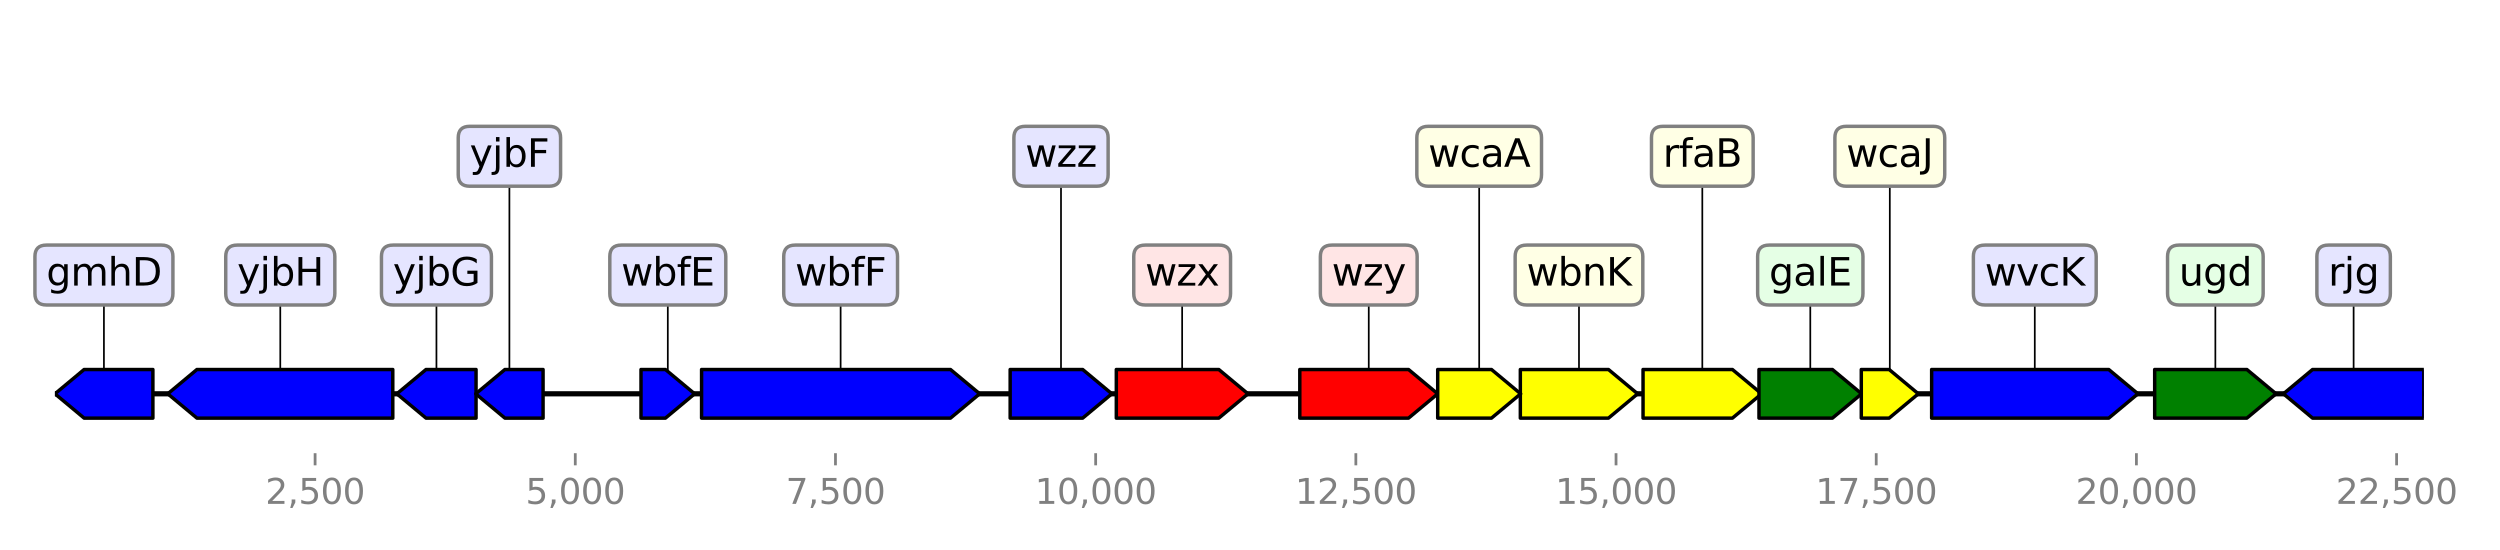 <?xml version="1.0" encoding="utf-8" standalone="no"?>
<!DOCTYPE svg PUBLIC "-//W3C//DTD SVG 1.1//EN"
  "http://www.w3.org/Graphics/SVG/1.1/DTD/svg11.dtd">
<svg height="158.4pt" version="1.1" viewBox="0 0 720 158.4" width="720pt" xmlns="http://www.w3.org/2000/svg" xmlns:xlink="http://www.w3.org/1999/xlink">
 <defs>
  <style type="text/css">*{stroke-linecap:butt;stroke-linejoin:round;}</style>
 </defs>
 <g id="figure_1">
  <g id="patch_1">
   <path d="M 0 158.4 
L 720 158.4 
L 720 0 
L 0 0 
z
" style="fill:#ffffff;"/>
  </g>
  <g id="axes_1">
   <g id="line2d_1">
    <path clip-path="url(#p5051504a61)" d="M 15.818 113.417 
L 698.068 113.417 
" style="fill:none;stroke:#000000;stroke-linecap:square;stroke-width:1.5;"/>
   </g>
   <g id="line2d_2">
    <path clip-path="url(#p5051504a61)" d="M 242.099 79.211 
L 242.099 113.417 
" style="fill:none;stroke:#000000;stroke-linecap:square;stroke-width:0.5;"/>
   </g>
   <g id="line2d_3">
    <path clip-path="url(#p5051504a61)" d="M 80.72 79.211 
L 80.72 113.417 
" style="fill:none;stroke:#000000;stroke-linecap:square;stroke-width:0.5;"/>
   </g>
   <g id="line2d_4">
    <path clip-path="url(#p5051504a61)" d="M 586.017 79.211 
L 586.017 113.417 
" style="fill:none;stroke:#000000;stroke-linecap:square;stroke-width:0.5;"/>
   </g>
   <g id="line2d_5">
    <path clip-path="url(#p5051504a61)" d="M 677.842 79.211 
L 677.842 113.417 
" style="fill:none;stroke:#000000;stroke-linecap:square;stroke-width:0.5;"/>
   </g>
   <g id="line2d_6">
    <path clip-path="url(#p5051504a61)" d="M 394.201 79.211 
L 394.201 113.417 
" style="fill:none;stroke:#000000;stroke-linecap:square;stroke-width:0.5;"/>
   </g>
   <g id="line2d_7">
    <path clip-path="url(#p5051504a61)" d="M 340.458 79.211 
L 340.458 113.417 
" style="fill:none;stroke:#000000;stroke-linecap:square;stroke-width:0.5;"/>
   </g>
   <g id="line2d_8">
    <path clip-path="url(#p5051504a61)" d="M 638.022 79.211 
L 638.022 113.417 
" style="fill:none;stroke:#000000;stroke-linecap:square;stroke-width:0.5;"/>
   </g>
   <g id="line2d_9">
    <path clip-path="url(#p5051504a61)" d="M 490.266 45.006 
L 490.266 113.417 
" style="fill:none;stroke:#000000;stroke-linecap:square;stroke-width:0.5;"/>
   </g>
   <g id="line2d_10">
    <path clip-path="url(#p5051504a61)" d="M 454.747 79.211 
L 454.747 113.417 
" style="fill:none;stroke:#000000;stroke-linecap:square;stroke-width:0.5;"/>
   </g>
   <g id="line2d_11">
    <path clip-path="url(#p5051504a61)" d="M 521.364 79.211 
L 521.364 113.417 
" style="fill:none;stroke:#000000;stroke-linecap:square;stroke-width:0.5;"/>
   </g>
   <g id="line2d_12">
    <path clip-path="url(#p5051504a61)" d="M 305.568 45.006 
L 305.568 113.417 
" style="fill:none;stroke:#000000;stroke-linecap:square;stroke-width:0.5;"/>
   </g>
   <g id="line2d_13">
    <path clip-path="url(#p5051504a61)" d="M 29.93 79.211 
L 29.93 113.417 
" style="fill:none;stroke:#000000;stroke-linecap:square;stroke-width:0.5;"/>
   </g>
   <g id="line2d_14">
    <path clip-path="url(#p5051504a61)" d="M 426.003 45.006 
L 426.003 113.417 
" style="fill:none;stroke:#000000;stroke-linecap:square;stroke-width:0.5;"/>
   </g>
   <g id="line2d_15">
    <path clip-path="url(#p5051504a61)" d="M 125.696 79.211 
L 125.696 113.417 
" style="fill:none;stroke:#000000;stroke-linecap:square;stroke-width:0.5;"/>
   </g>
   <g id="line2d_16">
    <path clip-path="url(#p5051504a61)" d="M 146.708 45.006 
L 146.708 113.417 
" style="fill:none;stroke:#000000;stroke-linecap:square;stroke-width:0.5;"/>
   </g>
   <g id="line2d_17">
    <path clip-path="url(#p5051504a61)" d="M 544.264 45.006 
L 544.264 113.417 
" style="fill:none;stroke:#000000;stroke-linecap:square;stroke-width:0.5;"/>
   </g>
   <g id="line2d_18">
    <path clip-path="url(#p5051504a61)" d="M 192.328 79.211 
L 192.328 113.417 
" style="fill:none;stroke:#000000;stroke-linecap:square;stroke-width:0.5;"/>
   </g>
   <g id="patch_2">
    <path clip-path="url(#p5051504a61)" d="M 202.054 106.417 
Q 237.897 106.417 273.741 106.417 
L 273.741 106.417 
Q 277.942 109.917 282.144 113.417 
Q 277.942 116.917 273.741 120.417 
L 273.741 120.417 
Q 237.897 120.417 202.054 120.417 
L 202.054 106.417 
z
" style="fill:#0000ff;stroke:#000000;stroke-linecap:round;"/>
   </g>
   <g id="patch_3">
    <path clip-path="url(#p5051504a61)" d="M 113.122 120.417 
Q 84.919 120.417 56.716 120.417 
L 56.716 120.417 
Q 52.517 116.917 48.319 113.417 
Q 52.517 109.917 56.716 106.417 
L 56.716 106.417 
Q 84.919 106.417 113.122 106.417 
L 113.122 120.417 
z
" style="fill:#0000ff;stroke:#000000;stroke-linecap:round;"/>
   </g>
   <g id="patch_4">
    <path clip-path="url(#p5051504a61)" d="M 556.313 106.417 
Q 581.817 106.417 607.32 106.417 
L 607.32 106.417 
Q 611.521 109.917 615.721 113.417 
Q 611.521 116.917 607.32 120.417 
L 607.32 120.417 
Q 581.817 120.417 556.313 120.417 
L 556.313 106.417 
z
" style="fill:#0000ff;stroke:#000000;stroke-linecap:round;"/>
   </g>
   <g id="patch_5">
    <path clip-path="url(#p5051504a61)" d="M 698.059 120.417 
Q 682.04 120.417 666.02 120.417 
L 666.02 120.417 
Q 661.822 116.917 657.624 113.417 
Q 661.822 109.917 666.02 106.417 
L 666.02 106.417 
Q 682.04 106.417 698.059 106.417 
L 698.059 120.417 
z
" style="fill:#0000ff;stroke:#000000;stroke-linecap:round;"/>
   </g>
   <g id="patch_6">
    <path clip-path="url(#p5051504a61)" d="M 374.343 106.417 
Q 390 106.417 405.656 106.417 
L 405.656 106.417 
Q 409.857 109.917 414.058 113.417 
Q 409.857 116.917 405.656 120.417 
L 405.656 120.417 
Q 390 120.417 374.343 120.417 
L 374.343 106.417 
z
" style="fill:#ff0000;stroke:#000000;stroke-linecap:round;"/>
   </g>
   <g id="patch_7">
    <path clip-path="url(#p5051504a61)" d="M 321.499 106.417 
Q 336.257 106.417 351.015 106.417 
L 351.015 106.417 
Q 355.216 109.917 359.416 113.417 
Q 355.216 116.917 351.015 120.417 
L 351.015 120.417 
Q 336.257 120.417 321.499 120.417 
L 321.499 106.417 
z
" style="fill:#ff0000;stroke:#000000;stroke-linecap:round;"/>
   </g>
   <g id="patch_8">
    <path clip-path="url(#p5051504a61)" d="M 620.547 106.417 
Q 633.822 106.417 647.096 106.417 
L 647.096 106.417 
Q 651.296 109.917 655.496 113.417 
Q 651.296 116.917 647.096 120.417 
L 647.096 120.417 
Q 633.822 120.417 620.547 120.417 
L 620.547 106.417 
z
" style="fill:#008000;stroke:#000000;stroke-linecap:round;"/>
   </g>
   <g id="patch_9">
    <path clip-path="url(#p5051504a61)" d="M 473.196 106.417 
Q 486.068 106.417 498.939 106.417 
L 498.939 106.417 
Q 503.138 109.917 507.336 113.417 
Q 503.138 116.917 498.939 120.417 
L 498.939 120.417 
Q 486.068 120.417 473.196 120.417 
L 473.196 106.417 
z
" style="fill:#ffff00;stroke:#000000;stroke-linecap:round;"/>
   </g>
   <g id="patch_10">
    <path clip-path="url(#p5051504a61)" d="M 437.857 106.417 
Q 450.548 106.417 463.238 106.417 
L 463.238 106.417 
Q 467.438 109.917 471.638 113.417 
Q 467.438 116.917 463.238 120.417 
L 463.238 120.417 
Q 450.548 120.417 437.857 120.417 
L 437.857 106.417 
z
" style="fill:#ffff00;stroke:#000000;stroke-linecap:round;"/>
   </g>
   <g id="patch_11">
    <path clip-path="url(#p5051504a61)" d="M 506.587 106.417 
Q 517.163 106.417 527.739 106.417 
L 527.739 106.417 
Q 531.94 109.917 536.141 113.417 
Q 531.94 116.917 527.739 120.417 
L 527.739 120.417 
Q 517.163 120.417 506.587 120.417 
L 506.587 106.417 
z
" style="fill:#008000;stroke:#000000;stroke-linecap:round;"/>
   </g>
   <g id="patch_12">
    <path clip-path="url(#p5051504a61)" d="M 290.926 106.417 
Q 301.37 106.417 311.813 106.417 
L 311.813 106.417 
Q 316.012 109.917 320.21 113.417 
Q 316.012 116.917 311.813 120.417 
L 311.813 120.417 
Q 301.37 120.417 290.926 120.417 
L 290.926 106.417 
z
" style="fill:#0000ff;stroke:#000000;stroke-linecap:round;"/>
   </g>
   <g id="patch_13">
    <path clip-path="url(#p5051504a61)" d="M 44.033 120.417 
Q 34.129 120.417 24.225 120.417 
L 24.225 120.417 
Q 20.026 116.917 15.827 113.417 
Q 20.026 109.917 24.225 106.417 
L 24.225 106.417 
Q 34.129 106.417 44.033 106.417 
L 44.033 120.417 
z
" style="fill:#0000ff;stroke:#000000;stroke-linecap:round;"/>
   </g>
   <g id="patch_14">
    <path clip-path="url(#p5051504a61)" d="M 414.058 106.417 
Q 421.802 106.417 429.546 106.417 
L 429.546 106.417 
Q 433.746 109.917 437.947 113.417 
Q 433.746 116.917 429.546 120.417 
L 429.546 120.417 
Q 421.802 120.417 414.058 120.417 
L 414.058 106.417 
z
" style="fill:#ffff00;stroke:#000000;stroke-linecap:round;"/>
   </g>
   <g id="patch_15">
    <path clip-path="url(#p5051504a61)" d="M 137.101 120.417 
Q 129.896 120.417 122.692 120.417 
L 122.692 120.417 
Q 118.491 116.917 114.291 113.417 
Q 118.491 109.917 122.692 106.417 
L 122.692 106.417 
Q 129.896 106.417 137.101 106.417 
L 137.101 120.417 
z
" style="fill:#0000ff;stroke:#000000;stroke-linecap:round;"/>
   </g>
   <g id="patch_16">
    <path clip-path="url(#p5051504a61)" d="M 156.404 120.417 
Q 150.91 120.417 145.415 120.417 
L 145.415 120.417 
Q 141.213 116.917 137.011 113.417 
Q 141.213 109.917 145.415 106.417 
L 145.415 106.417 
Q 150.91 106.417 156.404 106.417 
L 156.404 120.417 
z
" style="fill:#0000ff;stroke:#000000;stroke-linecap:round;"/>
   </g>
   <g id="patch_17">
    <path clip-path="url(#p5051504a61)" d="M 536.051 106.417 
Q 540.063 106.417 544.075 106.417 
L 544.075 106.417 
Q 548.276 109.917 552.477 113.417 
Q 548.276 116.917 544.075 120.417 
L 544.075 120.417 
Q 540.063 120.417 536.051 120.417 
L 536.051 106.417 
z
" style="fill:#ffff00;stroke:#000000;stroke-linecap:round;"/>
   </g>
   <g id="patch_18">
    <path clip-path="url(#p5051504a61)" d="M 184.609 106.417 
Q 188.127 106.417 191.645 106.417 
L 191.645 106.417 
Q 195.846 109.917 200.046 113.417 
Q 195.846 116.917 191.645 120.417 
L 191.645 120.417 
Q 188.127 120.417 184.609 120.417 
L 184.609 106.417 
z
" style="fill:#0000ff;stroke:#000000;stroke-linecap:round;"/>
   </g>
   <g id="matplotlib.axis_1">
    <g id="xtick_1">
     <g id="line2d_19">
      <defs>
       <path d="M 0 0 
L 0 3.5 
" id="mc397f20295" style="stroke:#808080;stroke-width:0.8;"/>
      </defs>
      <g>
       <use style="fill:#808080;stroke:#808080;stroke-width:0.8;" x="90.747" xlink:href="#mc397f20295" y="130.52"/>
      </g>
     </g>
     <g id="text_1">
      <!-- 2,500 -->
      <g style="fill:#808080;" transform="translate(76.433 145.118)scale(0.1 -0.1)">
       <defs>
        <path d="M 1228 531 
L 3431 531 
L 3431 0 
L 469 0 
L 469 531 
Q 828 903 1448 1529 
Q 2069 2156 2228 2338 
Q 2531 2678 2651 2914 
Q 2772 3150 2772 3378 
Q 2772 3750 2511 3984 
Q 2250 4219 1831 4219 
Q 1534 4219 1204 4116 
Q 875 4013 500 3803 
L 500 4441 
Q 881 4594 1212 4672 
Q 1544 4750 1819 4750 
Q 2544 4750 2975 4387 
Q 3406 4025 3406 3419 
Q 3406 3131 3298 2873 
Q 3191 2616 2906 2266 
Q 2828 2175 2409 1742 
Q 1991 1309 1228 531 
z
" id="DejaVuSans-32" transform="scale(0.016)"/>
        <path d="M 750 794 
L 1409 794 
L 1409 256 
L 897 -744 
L 494 -744 
L 750 256 
L 750 794 
z
" id="DejaVuSans-2c" transform="scale(0.016)"/>
        <path d="M 691 4666 
L 3169 4666 
L 3169 4134 
L 1269 4134 
L 1269 2991 
Q 1406 3038 1543 3061 
Q 1681 3084 1819 3084 
Q 2600 3084 3056 2656 
Q 3513 2228 3513 1497 
Q 3513 744 3044 326 
Q 2575 -91 1722 -91 
Q 1428 -91 1123 -41 
Q 819 9 494 109 
L 494 744 
Q 775 591 1075 516 
Q 1375 441 1709 441 
Q 2250 441 2565 725 
Q 2881 1009 2881 1497 
Q 2881 1984 2565 2268 
Q 2250 2553 1709 2553 
Q 1456 2553 1204 2497 
Q 953 2441 691 2322 
L 691 4666 
z
" id="DejaVuSans-35" transform="scale(0.016)"/>
        <path d="M 2034 4250 
Q 1547 4250 1301 3770 
Q 1056 3291 1056 2328 
Q 1056 1369 1301 889 
Q 1547 409 2034 409 
Q 2525 409 2770 889 
Q 3016 1369 3016 2328 
Q 3016 3291 2770 3770 
Q 2525 4250 2034 4250 
z
M 2034 4750 
Q 2819 4750 3233 4129 
Q 3647 3509 3647 2328 
Q 3647 1150 3233 529 
Q 2819 -91 2034 -91 
Q 1250 -91 836 529 
Q 422 1150 422 2328 
Q 422 3509 836 4129 
Q 1250 4750 2034 4750 
z
" id="DejaVuSans-30" transform="scale(0.016)"/>
       </defs>
       <use xlink:href="#DejaVuSans-32"/>
       <use x="63.623" xlink:href="#DejaVuSans-2c"/>
       <use x="95.41" xlink:href="#DejaVuSans-35"/>
       <use x="159.033" xlink:href="#DejaVuSans-30"/>
       <use x="222.656" xlink:href="#DejaVuSans-30"/>
      </g>
     </g>
    </g>
    <g id="xtick_2">
     <g id="line2d_20">
      <g>
       <use style="fill:#808080;stroke:#808080;stroke-width:0.8;" x="165.681" xlink:href="#mc397f20295" y="130.52"/>
      </g>
     </g>
     <g id="text_2">
      <!-- 5,000 -->
      <g style="fill:#808080;" transform="translate(151.367 145.118)scale(0.1 -0.1)">
       <use xlink:href="#DejaVuSans-35"/>
       <use x="63.623" xlink:href="#DejaVuSans-2c"/>
       <use x="95.41" xlink:href="#DejaVuSans-30"/>
       <use x="159.033" xlink:href="#DejaVuSans-30"/>
       <use x="222.656" xlink:href="#DejaVuSans-30"/>
      </g>
     </g>
    </g>
    <g id="xtick_3">
     <g id="line2d_21">
      <g>
       <use style="fill:#808080;stroke:#808080;stroke-width:0.8;" x="240.615" xlink:href="#mc397f20295" y="130.52"/>
      </g>
     </g>
     <g id="text_3">
      <!-- 7,500 -->
      <g style="fill:#808080;" transform="translate(226.301 145.118)scale(0.1 -0.1)">
       <defs>
        <path d="M 525 4666 
L 3525 4666 
L 3525 4397 
L 1831 0 
L 1172 0 
L 2766 4134 
L 525 4134 
L 525 4666 
z
" id="DejaVuSans-37" transform="scale(0.016)"/>
       </defs>
       <use xlink:href="#DejaVuSans-37"/>
       <use x="63.623" xlink:href="#DejaVuSans-2c"/>
       <use x="95.41" xlink:href="#DejaVuSans-35"/>
       <use x="159.033" xlink:href="#DejaVuSans-30"/>
       <use x="222.656" xlink:href="#DejaVuSans-30"/>
      </g>
     </g>
    </g>
    <g id="xtick_4">
     <g id="line2d_22">
      <g>
       <use style="fill:#808080;stroke:#808080;stroke-width:0.8;" x="315.549" xlink:href="#mc397f20295" y="130.52"/>
      </g>
     </g>
     <g id="text_4">
      <!-- 10,000 -->
      <g style="fill:#808080;" transform="translate(298.054 145.118)scale(0.1 -0.1)">
       <defs>
        <path d="M 794 531 
L 1825 531 
L 1825 4091 
L 703 3866 
L 703 4441 
L 1819 4666 
L 2450 4666 
L 2450 531 
L 3481 531 
L 3481 0 
L 794 0 
L 794 531 
z
" id="DejaVuSans-31" transform="scale(0.016)"/>
       </defs>
       <use xlink:href="#DejaVuSans-31"/>
       <use x="63.623" xlink:href="#DejaVuSans-30"/>
       <use x="127.246" xlink:href="#DejaVuSans-2c"/>
       <use x="159.033" xlink:href="#DejaVuSans-30"/>
       <use x="222.656" xlink:href="#DejaVuSans-30"/>
       <use x="286.279" xlink:href="#DejaVuSans-30"/>
      </g>
     </g>
    </g>
    <g id="xtick_5">
     <g id="line2d_23">
      <g>
       <use style="fill:#808080;stroke:#808080;stroke-width:0.8;" x="390.484" xlink:href="#mc397f20295" y="130.52"/>
      </g>
     </g>
     <g id="text_5">
      <!-- 12,500 -->
      <g style="fill:#808080;" transform="translate(372.988 145.118)scale(0.1 -0.1)">
       <use xlink:href="#DejaVuSans-31"/>
       <use x="63.623" xlink:href="#DejaVuSans-32"/>
       <use x="127.246" xlink:href="#DejaVuSans-2c"/>
       <use x="159.033" xlink:href="#DejaVuSans-35"/>
       <use x="222.656" xlink:href="#DejaVuSans-30"/>
       <use x="286.279" xlink:href="#DejaVuSans-30"/>
      </g>
     </g>
    </g>
    <g id="xtick_6">
     <g id="line2d_24">
      <g>
       <use style="fill:#808080;stroke:#808080;stroke-width:0.8;" x="465.418" xlink:href="#mc397f20295" y="130.52"/>
      </g>
     </g>
     <g id="text_6">
      <!-- 15,000 -->
      <g style="fill:#808080;" transform="translate(447.923 145.118)scale(0.1 -0.1)">
       <use xlink:href="#DejaVuSans-31"/>
       <use x="63.623" xlink:href="#DejaVuSans-35"/>
       <use x="127.246" xlink:href="#DejaVuSans-2c"/>
       <use x="159.033" xlink:href="#DejaVuSans-30"/>
       <use x="222.656" xlink:href="#DejaVuSans-30"/>
       <use x="286.279" xlink:href="#DejaVuSans-30"/>
      </g>
     </g>
    </g>
    <g id="xtick_7">
     <g id="line2d_25">
      <g>
       <use style="fill:#808080;stroke:#808080;stroke-width:0.8;" x="540.352" xlink:href="#mc397f20295" y="130.52"/>
      </g>
     </g>
     <g id="text_7">
      <!-- 17,500 -->
      <g style="fill:#808080;" transform="translate(522.857 145.118)scale(0.1 -0.1)">
       <use xlink:href="#DejaVuSans-31"/>
       <use x="63.623" xlink:href="#DejaVuSans-37"/>
       <use x="127.246" xlink:href="#DejaVuSans-2c"/>
       <use x="159.033" xlink:href="#DejaVuSans-35"/>
       <use x="222.656" xlink:href="#DejaVuSans-30"/>
       <use x="286.279" xlink:href="#DejaVuSans-30"/>
      </g>
     </g>
    </g>
    <g id="xtick_8">
     <g id="line2d_26">
      <g>
       <use style="fill:#808080;stroke:#808080;stroke-width:0.8;" x="615.287" xlink:href="#mc397f20295" y="130.52"/>
      </g>
     </g>
     <g id="text_8">
      <!-- 20,000 -->
      <g style="fill:#808080;" transform="translate(597.791 145.118)scale(0.1 -0.1)">
       <use xlink:href="#DejaVuSans-32"/>
       <use x="63.623" xlink:href="#DejaVuSans-30"/>
       <use x="127.246" xlink:href="#DejaVuSans-2c"/>
       <use x="159.033" xlink:href="#DejaVuSans-30"/>
       <use x="222.656" xlink:href="#DejaVuSans-30"/>
       <use x="286.279" xlink:href="#DejaVuSans-30"/>
      </g>
     </g>
    </g>
    <g id="xtick_9">
     <g id="line2d_27">
      <g>
       <use style="fill:#808080;stroke:#808080;stroke-width:0.8;" x="690.221" xlink:href="#mc397f20295" y="130.52"/>
      </g>
     </g>
     <g id="text_9">
      <!-- 22,500 -->
      <g style="fill:#808080;" transform="translate(672.726 145.118)scale(0.1 -0.1)">
       <use xlink:href="#DejaVuSans-32"/>
       <use x="63.623" xlink:href="#DejaVuSans-32"/>
       <use x="127.246" xlink:href="#DejaVuSans-2c"/>
       <use x="159.033" xlink:href="#DejaVuSans-35"/>
       <use x="222.656" xlink:href="#DejaVuSans-30"/>
       <use x="286.279" xlink:href="#DejaVuSans-30"/>
      </g>
     </g>
    </g>
   </g>
   <g id="linkto_wbfF">
    <g id="patch_19">
     <a xlink:href="wbfF">
      <path d="M 229.01 87.834 
L 255.188 87.834 
Q 258.488 87.834 258.488 84.534 
L 258.488 73.888 
Q 258.488 70.588 255.188 70.588 
L 229.01 70.588 
Q 225.71 70.588 225.71 73.888 
L 225.71 84.534 
Q 225.71 87.834 229.01 87.834 
z
" style="fill:#e5e5ff;stroke:#808080;stroke-linejoin:miter;"/>
     </a>
    </g>
    <!-- wbfF -->
    <g transform="translate(229.01 82.247)scale(0.11 -0.11)">
     <defs>
      <path d="M 269 3500 
L 844 3500 
L 1563 769 
L 2278 3500 
L 2956 3500 
L 3675 769 
L 4391 3500 
L 4966 3500 
L 4050 0 
L 3372 0 
L 2619 2869 
L 1863 0 
L 1184 0 
L 269 3500 
z
" id="DejaVuSans-77" transform="scale(0.016)"/>
      <path d="M 3116 1747 
Q 3116 2381 2855 2742 
Q 2594 3103 2138 3103 
Q 1681 3103 1420 2742 
Q 1159 2381 1159 1747 
Q 1159 1113 1420 752 
Q 1681 391 2138 391 
Q 2594 391 2855 752 
Q 3116 1113 3116 1747 
z
M 1159 2969 
Q 1341 3281 1617 3432 
Q 1894 3584 2278 3584 
Q 2916 3584 3314 3078 
Q 3713 2572 3713 1747 
Q 3713 922 3314 415 
Q 2916 -91 2278 -91 
Q 1894 -91 1617 61 
Q 1341 213 1159 525 
L 1159 0 
L 581 0 
L 581 4863 
L 1159 4863 
L 1159 2969 
z
" id="DejaVuSans-62" transform="scale(0.016)"/>
      <path d="M 2375 4863 
L 2375 4384 
L 1825 4384 
Q 1516 4384 1395 4259 
Q 1275 4134 1275 3809 
L 1275 3500 
L 2222 3500 
L 2222 3053 
L 1275 3053 
L 1275 0 
L 697 0 
L 697 3053 
L 147 3053 
L 147 3500 
L 697 3500 
L 697 3744 
Q 697 4328 969 4595 
Q 1241 4863 1831 4863 
L 2375 4863 
z
" id="DejaVuSans-66" transform="scale(0.016)"/>
      <path d="M 628 4666 
L 3309 4666 
L 3309 4134 
L 1259 4134 
L 1259 2759 
L 3109 2759 
L 3109 2228 
L 1259 2228 
L 1259 0 
L 628 0 
L 628 4666 
z
" id="DejaVuSans-46" transform="scale(0.016)"/>
     </defs>
     <use xlink:href="#DejaVuSans-77"/>
     <use x="81.787" xlink:href="#DejaVuSans-62"/>
     <use x="145.264" xlink:href="#DejaVuSans-66"/>
     <use x="180.469" xlink:href="#DejaVuSans-46"/>
    </g>
   </g>
   <g id="linkto_yjbH">
    <g id="patch_20">
     <a xlink:href="yjbH">
      <path d="M 68.309 87.834 
L 93.132 87.834 
Q 96.432 87.834 96.432 84.534 
L 96.432 73.888 
Q 96.432 70.588 93.132 70.588 
L 68.309 70.588 
Q 65.009 70.588 65.009 73.888 
L 65.009 84.534 
Q 65.009 87.834 68.309 87.834 
z
" style="fill:#e5e5ff;stroke:#808080;stroke-linejoin:miter;"/>
     </a>
    </g>
    <!-- yjbH -->
    <g transform="translate(68.309 82.247)scale(0.11 -0.11)">
     <defs>
      <path d="M 2059 -325 
Q 1816 -950 1584 -1140 
Q 1353 -1331 966 -1331 
L 506 -1331 
L 506 -850 
L 844 -850 
Q 1081 -850 1212 -737 
Q 1344 -625 1503 -206 
L 1606 56 
L 191 3500 
L 800 3500 
L 1894 763 
L 2988 3500 
L 3597 3500 
L 2059 -325 
z
" id="DejaVuSans-79" transform="scale(0.016)"/>
      <path d="M 603 3500 
L 1178 3500 
L 1178 -63 
Q 1178 -731 923 -1031 
Q 669 -1331 103 -1331 
L -116 -1331 
L -116 -844 
L 38 -844 
Q 366 -844 484 -692 
Q 603 -541 603 -63 
L 603 3500 
z
M 603 4863 
L 1178 4863 
L 1178 4134 
L 603 4134 
L 603 4863 
z
" id="DejaVuSans-6a" transform="scale(0.016)"/>
      <path d="M 628 4666 
L 1259 4666 
L 1259 2753 
L 3553 2753 
L 3553 4666 
L 4184 4666 
L 4184 0 
L 3553 0 
L 3553 2222 
L 1259 2222 
L 1259 0 
L 628 0 
L 628 4666 
z
" id="DejaVuSans-48" transform="scale(0.016)"/>
     </defs>
     <use xlink:href="#DejaVuSans-79"/>
     <use x="59.18" xlink:href="#DejaVuSans-6a"/>
     <use x="86.963" xlink:href="#DejaVuSans-62"/>
     <use x="150.439" xlink:href="#DejaVuSans-48"/>
    </g>
   </g>
   <g id="linkto_wvcK">
    <g id="patch_21">
     <a xlink:href="wvcK">
      <path d="M 571.633 87.834 
L 600.402 87.834 
Q 603.702 87.834 603.702 84.534 
L 603.702 73.888 
Q 603.702 70.588 600.402 70.588 
L 571.633 70.588 
Q 568.333 70.588 568.333 73.888 
L 568.333 84.534 
Q 568.333 87.834 571.633 87.834 
z
" style="fill:#e5e5ff;stroke:#808080;stroke-linejoin:miter;"/>
     </a>
    </g>
    <!-- wvcK -->
    <g transform="translate(571.633 82.247)scale(0.11 -0.11)">
     <defs>
      <path d="M 191 3500 
L 800 3500 
L 1894 563 
L 2988 3500 
L 3597 3500 
L 2284 0 
L 1503 0 
L 191 3500 
z
" id="DejaVuSans-76" transform="scale(0.016)"/>
      <path d="M 3122 3366 
L 3122 2828 
Q 2878 2963 2633 3030 
Q 2388 3097 2138 3097 
Q 1578 3097 1268 2742 
Q 959 2388 959 1747 
Q 959 1106 1268 751 
Q 1578 397 2138 397 
Q 2388 397 2633 464 
Q 2878 531 3122 666 
L 3122 134 
Q 2881 22 2623 -34 
Q 2366 -91 2075 -91 
Q 1284 -91 818 406 
Q 353 903 353 1747 
Q 353 2603 823 3093 
Q 1294 3584 2113 3584 
Q 2378 3584 2631 3529 
Q 2884 3475 3122 3366 
z
" id="DejaVuSans-63" transform="scale(0.016)"/>
      <path d="M 628 4666 
L 1259 4666 
L 1259 2694 
L 3353 4666 
L 4166 4666 
L 1850 2491 
L 4331 0 
L 3500 0 
L 1259 2247 
L 1259 0 
L 628 0 
L 628 4666 
z
" id="DejaVuSans-4b" transform="scale(0.016)"/>
     </defs>
     <use xlink:href="#DejaVuSans-77"/>
     <use x="81.787" xlink:href="#DejaVuSans-76"/>
     <use x="140.967" xlink:href="#DejaVuSans-63"/>
     <use x="195.947" xlink:href="#DejaVuSans-4b"/>
    </g>
   </g>
   <g id="linkto_rjg">
    <g id="patch_22">
     <a xlink:href="rjg">
      <path d="M 670.561 87.834 
L 685.122 87.834 
Q 688.422 87.834 688.422 84.534 
L 688.422 73.888 
Q 688.422 70.588 685.122 70.588 
L 670.561 70.588 
Q 667.261 70.588 667.261 73.888 
L 667.261 84.534 
Q 667.261 87.834 670.561 87.834 
z
" style="fill:#e5e5ff;stroke:#808080;stroke-linejoin:miter;"/>
     </a>
    </g>
    <!-- rjg -->
    <g transform="translate(670.561 82.247)scale(0.11 -0.11)">
     <defs>
      <path d="M 2631 2963 
Q 2534 3019 2420 3045 
Q 2306 3072 2169 3072 
Q 1681 3072 1420 2755 
Q 1159 2438 1159 1844 
L 1159 0 
L 581 0 
L 581 3500 
L 1159 3500 
L 1159 2956 
Q 1341 3275 1631 3429 
Q 1922 3584 2338 3584 
Q 2397 3584 2469 3576 
Q 2541 3569 2628 3553 
L 2631 2963 
z
" id="DejaVuSans-72" transform="scale(0.016)"/>
      <path d="M 2906 1791 
Q 2906 2416 2648 2759 
Q 2391 3103 1925 3103 
Q 1463 3103 1205 2759 
Q 947 2416 947 1791 
Q 947 1169 1205 825 
Q 1463 481 1925 481 
Q 2391 481 2648 825 
Q 2906 1169 2906 1791 
z
M 3481 434 
Q 3481 -459 3084 -895 
Q 2688 -1331 1869 -1331 
Q 1566 -1331 1297 -1286 
Q 1028 -1241 775 -1147 
L 775 -588 
Q 1028 -725 1275 -790 
Q 1522 -856 1778 -856 
Q 2344 -856 2625 -561 
Q 2906 -266 2906 331 
L 2906 616 
Q 2728 306 2450 153 
Q 2172 0 1784 0 
Q 1141 0 747 490 
Q 353 981 353 1791 
Q 353 2603 747 3093 
Q 1141 3584 1784 3584 
Q 2172 3584 2450 3431 
Q 2728 3278 2906 2969 
L 2906 3500 
L 3481 3500 
L 3481 434 
z
" id="DejaVuSans-67" transform="scale(0.016)"/>
     </defs>
     <use xlink:href="#DejaVuSans-72"/>
     <use x="41.113" xlink:href="#DejaVuSans-6a"/>
     <use x="68.896" xlink:href="#DejaVuSans-67"/>
    </g>
   </g>
   <g id="linkto_wzy">
    <g id="patch_23">
     <a xlink:href="wzy">
      <path d="M 383.561 87.834 
L 404.84 87.834 
Q 408.14 87.834 408.14 84.534 
L 408.14 73.888 
Q 408.14 70.588 404.84 70.588 
L 383.561 70.588 
Q 380.261 70.588 380.261 73.888 
L 380.261 84.534 
Q 380.261 87.834 383.561 87.834 
z
" style="fill:#ffe5e5;stroke:#808080;stroke-linejoin:miter;"/>
     </a>
    </g>
    <!-- wzy -->
    <g transform="translate(383.561 82.247)scale(0.11 -0.11)">
     <defs>
      <path d="M 353 3500 
L 3084 3500 
L 3084 2975 
L 922 459 
L 3084 459 
L 3084 0 
L 275 0 
L 275 525 
L 2438 3041 
L 353 3041 
L 353 3500 
z
" id="DejaVuSans-7a" transform="scale(0.016)"/>
     </defs>
     <use xlink:href="#DejaVuSans-77"/>
     <use x="81.787" xlink:href="#DejaVuSans-7a"/>
     <use x="134.277" xlink:href="#DejaVuSans-79"/>
    </g>
   </g>
   <g id="linkto_wzx">
    <g id="patch_24">
     <a xlink:href="wzx">
      <path d="M 329.818 87.834 
L 351.098 87.834 
Q 354.398 87.834 354.398 84.534 
L 354.398 73.888 
Q 354.398 70.588 351.098 70.588 
L 329.818 70.588 
Q 326.518 70.588 326.518 73.888 
L 326.518 84.534 
Q 326.518 87.834 329.818 87.834 
z
" style="fill:#ffe5e5;stroke:#808080;stroke-linejoin:miter;"/>
     </a>
    </g>
    <!-- wzx -->
    <g transform="translate(329.818 82.247)scale(0.11 -0.11)">
     <defs>
      <path d="M 3513 3500 
L 2247 1797 
L 3578 0 
L 2900 0 
L 1881 1375 
L 863 0 
L 184 0 
L 1544 1831 
L 300 3500 
L 978 3500 
L 1906 2253 
L 2834 3500 
L 3513 3500 
z
" id="DejaVuSans-78" transform="scale(0.016)"/>
     </defs>
     <use xlink:href="#DejaVuSans-77"/>
     <use x="81.787" xlink:href="#DejaVuSans-7a"/>
     <use x="134.277" xlink:href="#DejaVuSans-78"/>
    </g>
   </g>
   <g id="linkto_ugd">
    <g id="patch_25">
     <a xlink:href="ugd">
      <path d="M 627.553 87.834 
L 648.491 87.834 
Q 651.791 87.834 651.791 84.534 
L 651.791 73.888 
Q 651.791 70.588 648.491 70.588 
L 627.553 70.588 
Q 624.253 70.588 624.253 73.888 
L 624.253 84.534 
Q 624.253 87.834 627.553 87.834 
z
" style="fill:#e5ffe5;stroke:#808080;stroke-linejoin:miter;"/>
     </a>
    </g>
    <!-- ugd -->
    <g transform="translate(627.553 82.247)scale(0.11 -0.11)">
     <defs>
      <path d="M 544 1381 
L 544 3500 
L 1119 3500 
L 1119 1403 
Q 1119 906 1312 657 
Q 1506 409 1894 409 
Q 2359 409 2629 706 
Q 2900 1003 2900 1516 
L 2900 3500 
L 3475 3500 
L 3475 0 
L 2900 0 
L 2900 538 
Q 2691 219 2414 64 
Q 2138 -91 1772 -91 
Q 1169 -91 856 284 
Q 544 659 544 1381 
z
M 1991 3584 
L 1991 3584 
z
" id="DejaVuSans-75" transform="scale(0.016)"/>
      <path d="M 2906 2969 
L 2906 4863 
L 3481 4863 
L 3481 0 
L 2906 0 
L 2906 525 
Q 2725 213 2448 61 
Q 2172 -91 1784 -91 
Q 1150 -91 751 415 
Q 353 922 353 1747 
Q 353 2572 751 3078 
Q 1150 3584 1784 3584 
Q 2172 3584 2448 3432 
Q 2725 3281 2906 2969 
z
M 947 1747 
Q 947 1113 1208 752 
Q 1469 391 1925 391 
Q 2381 391 2643 752 
Q 2906 1113 2906 1747 
Q 2906 2381 2643 2742 
Q 2381 3103 1925 3103 
Q 1469 3103 1208 2742 
Q 947 2381 947 1747 
z
" id="DejaVuSans-64" transform="scale(0.016)"/>
     </defs>
     <use xlink:href="#DejaVuSans-75"/>
     <use x="63.379" xlink:href="#DejaVuSans-67"/>
     <use x="126.855" xlink:href="#DejaVuSans-64"/>
    </g>
   </g>
   <g id="linkto_rfaB">
    <g id="patch_26">
     <a xlink:href="rfaB">
      <path d="M 478.925 53.629 
L 501.607 53.629 
Q 504.907 53.629 504.907 50.329 
L 504.907 39.683 
Q 504.907 36.383 501.607 36.383 
L 478.925 36.383 
Q 475.625 36.383 475.625 39.683 
L 475.625 50.329 
Q 475.625 53.629 478.925 53.629 
z
" style="fill:#ffffe5;stroke:#808080;stroke-linejoin:miter;"/>
     </a>
    </g>
    <!-- rfaB -->
    <g transform="translate(478.925 48.041)scale(0.11 -0.11)">
     <defs>
      <path d="M 2194 1759 
Q 1497 1759 1228 1600 
Q 959 1441 959 1056 
Q 959 750 1161 570 
Q 1363 391 1709 391 
Q 2188 391 2477 730 
Q 2766 1069 2766 1631 
L 2766 1759 
L 2194 1759 
z
M 3341 1997 
L 3341 0 
L 2766 0 
L 2766 531 
Q 2569 213 2275 61 
Q 1981 -91 1556 -91 
Q 1019 -91 701 211 
Q 384 513 384 1019 
Q 384 1609 779 1909 
Q 1175 2209 1959 2209 
L 2766 2209 
L 2766 2266 
Q 2766 2663 2505 2880 
Q 2244 3097 1772 3097 
Q 1472 3097 1187 3025 
Q 903 2953 641 2809 
L 641 3341 
Q 956 3463 1253 3523 
Q 1550 3584 1831 3584 
Q 2591 3584 2966 3190 
Q 3341 2797 3341 1997 
z
" id="DejaVuSans-61" transform="scale(0.016)"/>
      <path d="M 1259 2228 
L 1259 519 
L 2272 519 
Q 2781 519 3026 730 
Q 3272 941 3272 1375 
Q 3272 1813 3026 2020 
Q 2781 2228 2272 2228 
L 1259 2228 
z
M 1259 4147 
L 1259 2741 
L 2194 2741 
Q 2656 2741 2882 2914 
Q 3109 3088 3109 3444 
Q 3109 3797 2882 3972 
Q 2656 4147 2194 4147 
L 1259 4147 
z
M 628 4666 
L 2241 4666 
Q 2963 4666 3353 4366 
Q 3744 4066 3744 3513 
Q 3744 3084 3544 2831 
Q 3344 2578 2956 2516 
Q 3422 2416 3680 2098 
Q 3938 1781 3938 1306 
Q 3938 681 3513 340 
Q 3088 0 2303 0 
L 628 0 
L 628 4666 
z
" id="DejaVuSans-42" transform="scale(0.016)"/>
     </defs>
     <use xlink:href="#DejaVuSans-72"/>
     <use x="41.113" xlink:href="#DejaVuSans-66"/>
     <use x="76.318" xlink:href="#DejaVuSans-61"/>
     <use x="137.598" xlink:href="#DejaVuSans-42"/>
    </g>
   </g>
   <g id="linkto_wbnK">
    <g id="patch_27">
     <a xlink:href="wbnK">
      <path d="M 439.665 87.834 
L 469.829 87.834 
Q 473.129 87.834 473.129 84.534 
L 473.129 73.888 
Q 473.129 70.588 469.829 70.588 
L 439.665 70.588 
Q 436.365 70.588 436.365 73.888 
L 436.365 84.534 
Q 436.365 87.834 439.665 87.834 
z
" style="fill:#ffffe5;stroke:#808080;stroke-linejoin:miter;"/>
     </a>
    </g>
    <!-- wbnK -->
    <g transform="translate(439.665 82.247)scale(0.11 -0.11)">
     <defs>
      <path d="M 3513 2113 
L 3513 0 
L 2938 0 
L 2938 2094 
Q 2938 2591 2744 2837 
Q 2550 3084 2163 3084 
Q 1697 3084 1428 2787 
Q 1159 2491 1159 1978 
L 1159 0 
L 581 0 
L 581 3500 
L 1159 3500 
L 1159 2956 
Q 1366 3272 1645 3428 
Q 1925 3584 2291 3584 
Q 2894 3584 3203 3211 
Q 3513 2838 3513 2113 
z
" id="DejaVuSans-6e" transform="scale(0.016)"/>
     </defs>
     <use xlink:href="#DejaVuSans-77"/>
     <use x="81.787" xlink:href="#DejaVuSans-62"/>
     <use x="145.264" xlink:href="#DejaVuSans-6e"/>
     <use x="208.643" xlink:href="#DejaVuSans-4b"/>
    </g>
   </g>
   <g id="linkto_galE">
    <g id="patch_28">
     <a xlink:href="galE">
      <path d="M 509.499 87.834 
L 533.229 87.834 
Q 536.529 87.834 536.529 84.534 
L 536.529 73.888 
Q 536.529 70.588 533.229 70.588 
L 509.499 70.588 
Q 506.199 70.588 506.199 73.888 
L 506.199 84.534 
Q 506.199 87.834 509.499 87.834 
z
" style="fill:#e5ffe5;stroke:#808080;stroke-linejoin:miter;"/>
     </a>
    </g>
    <!-- galE -->
    <g transform="translate(509.499 82.247)scale(0.11 -0.11)">
     <defs>
      <path d="M 603 4863 
L 1178 4863 
L 1178 0 
L 603 0 
L 603 4863 
z
" id="DejaVuSans-6c" transform="scale(0.016)"/>
      <path d="M 628 4666 
L 3578 4666 
L 3578 4134 
L 1259 4134 
L 1259 2753 
L 3481 2753 
L 3481 2222 
L 1259 2222 
L 1259 531 
L 3634 531 
L 3634 0 
L 628 0 
L 628 4666 
z
" id="DejaVuSans-45" transform="scale(0.016)"/>
     </defs>
     <use xlink:href="#DejaVuSans-67"/>
     <use x="63.477" xlink:href="#DejaVuSans-61"/>
     <use x="124.756" xlink:href="#DejaVuSans-6c"/>
     <use x="152.539" xlink:href="#DejaVuSans-45"/>
    </g>
   </g>
   <g id="linkto_wzz">
    <g id="patch_29">
     <a xlink:href="wzz">
      <path d="M 295.297 53.629 
L 315.839 53.629 
Q 319.139 53.629 319.139 50.329 
L 319.139 39.683 
Q 319.139 36.383 315.839 36.383 
L 295.297 36.383 
Q 291.997 36.383 291.997 39.683 
L 291.997 50.329 
Q 291.997 53.629 295.297 53.629 
z
" style="fill:#e5e5ff;stroke:#808080;stroke-linejoin:miter;"/>
     </a>
    </g>
    <!-- wzz -->
    <g transform="translate(295.297 48.041)scale(0.11 -0.11)">
     <use xlink:href="#DejaVuSans-77"/>
     <use x="81.787" xlink:href="#DejaVuSans-7a"/>
     <use x="134.277" xlink:href="#DejaVuSans-7a"/>
    </g>
   </g>
   <g id="linkto_gmhD">
    <g id="patch_30">
     <a xlink:href="gmhD">
      <path d="M 13.36 87.834 
L 46.5 87.834 
Q 49.8 87.834 49.8 84.534 
L 49.8 73.888 
Q 49.8 70.588 46.5 70.588 
L 13.36 70.588 
Q 10.06 70.588 10.06 73.888 
L 10.06 84.534 
Q 10.06 87.834 13.36 87.834 
z
" style="fill:#e5e5ff;stroke:#808080;stroke-linejoin:miter;"/>
     </a>
    </g>
    <!-- gmhD -->
    <g transform="translate(13.36 82.247)scale(0.11 -0.11)">
     <defs>
      <path d="M 3328 2828 
Q 3544 3216 3844 3400 
Q 4144 3584 4550 3584 
Q 5097 3584 5394 3201 
Q 5691 2819 5691 2113 
L 5691 0 
L 5113 0 
L 5113 2094 
Q 5113 2597 4934 2840 
Q 4756 3084 4391 3084 
Q 3944 3084 3684 2787 
Q 3425 2491 3425 1978 
L 3425 0 
L 2847 0 
L 2847 2094 
Q 2847 2600 2669 2842 
Q 2491 3084 2119 3084 
Q 1678 3084 1418 2786 
Q 1159 2488 1159 1978 
L 1159 0 
L 581 0 
L 581 3500 
L 1159 3500 
L 1159 2956 
Q 1356 3278 1631 3431 
Q 1906 3584 2284 3584 
Q 2666 3584 2933 3390 
Q 3200 3197 3328 2828 
z
" id="DejaVuSans-6d" transform="scale(0.016)"/>
      <path d="M 3513 2113 
L 3513 0 
L 2938 0 
L 2938 2094 
Q 2938 2591 2744 2837 
Q 2550 3084 2163 3084 
Q 1697 3084 1428 2787 
Q 1159 2491 1159 1978 
L 1159 0 
L 581 0 
L 581 4863 
L 1159 4863 
L 1159 2956 
Q 1366 3272 1645 3428 
Q 1925 3584 2291 3584 
Q 2894 3584 3203 3211 
Q 3513 2838 3513 2113 
z
" id="DejaVuSans-68" transform="scale(0.016)"/>
      <path d="M 1259 4147 
L 1259 519 
L 2022 519 
Q 2988 519 3436 956 
Q 3884 1394 3884 2338 
Q 3884 3275 3436 3711 
Q 2988 4147 2022 4147 
L 1259 4147 
z
M 628 4666 
L 1925 4666 
Q 3281 4666 3915 4102 
Q 4550 3538 4550 2338 
Q 4550 1131 3912 565 
Q 3275 0 1925 0 
L 628 0 
L 628 4666 
z
" id="DejaVuSans-44" transform="scale(0.016)"/>
     </defs>
     <use xlink:href="#DejaVuSans-67"/>
     <use x="63.477" xlink:href="#DejaVuSans-6d"/>
     <use x="160.889" xlink:href="#DejaVuSans-68"/>
     <use x="224.268" xlink:href="#DejaVuSans-44"/>
    </g>
   </g>
   <g id="linkto_wcaA">
    <g id="patch_31">
     <a xlink:href="wcaA">
      <path d="M 411.348 53.629 
L 440.658 53.629 
Q 443.958 53.629 443.958 50.329 
L 443.958 39.683 
Q 443.958 36.383 440.658 36.383 
L 411.348 36.383 
Q 408.048 36.383 408.048 39.683 
L 408.048 50.329 
Q 408.048 53.629 411.348 53.629 
z
" style="fill:#ffffe5;stroke:#808080;stroke-linejoin:miter;"/>
     </a>
    </g>
    <!-- wcaA -->
    <g transform="translate(411.348 48.041)scale(0.11 -0.11)">
     <defs>
      <path d="M 2188 4044 
L 1331 1722 
L 3047 1722 
L 2188 4044 
z
M 1831 4666 
L 2547 4666 
L 4325 0 
L 3669 0 
L 3244 1197 
L 1141 1197 
L 716 0 
L 50 0 
L 1831 4666 
z
" id="DejaVuSans-41" transform="scale(0.016)"/>
     </defs>
     <use xlink:href="#DejaVuSans-77"/>
     <use x="81.787" xlink:href="#DejaVuSans-63"/>
     <use x="136.768" xlink:href="#DejaVuSans-61"/>
     <use x="198.047" xlink:href="#DejaVuSans-41"/>
    </g>
   </g>
   <g id="linkto_yjbG">
    <g id="patch_32">
     <a xlink:href="yjbG">
      <path d="M 113.159 87.834 
L 138.233 87.834 
Q 141.533 87.834 141.533 84.534 
L 141.533 73.888 
Q 141.533 70.588 138.233 70.588 
L 113.159 70.588 
Q 109.859 70.588 109.859 73.888 
L 109.859 84.534 
Q 109.859 87.834 113.159 87.834 
z
" style="fill:#e5e5ff;stroke:#808080;stroke-linejoin:miter;"/>
     </a>
    </g>
    <!-- yjbG -->
    <g transform="translate(113.159 82.247)scale(0.11 -0.11)">
     <defs>
      <path d="M 3809 666 
L 3809 1919 
L 2778 1919 
L 2778 2438 
L 4434 2438 
L 4434 434 
Q 4069 175 3628 42 
Q 3188 -91 2688 -91 
Q 1594 -91 976 548 
Q 359 1188 359 2328 
Q 359 3472 976 4111 
Q 1594 4750 2688 4750 
Q 3144 4750 3555 4637 
Q 3966 4525 4313 4306 
L 4313 3634 
Q 3963 3931 3569 4081 
Q 3175 4231 2741 4231 
Q 1884 4231 1454 3753 
Q 1025 3275 1025 2328 
Q 1025 1384 1454 906 
Q 1884 428 2741 428 
Q 3075 428 3337 486 
Q 3600 544 3809 666 
z
" id="DejaVuSans-47" transform="scale(0.016)"/>
     </defs>
     <use xlink:href="#DejaVuSans-79"/>
     <use x="59.18" xlink:href="#DejaVuSans-6a"/>
     <use x="86.963" xlink:href="#DejaVuSans-62"/>
     <use x="150.439" xlink:href="#DejaVuSans-47"/>
    </g>
   </g>
   <g id="linkto_yjbF">
    <g id="patch_33">
     <a xlink:href="yjbF">
      <path d="M 135.269 53.629 
L 158.146 53.629 
Q 161.446 53.629 161.446 50.329 
L 161.446 39.683 
Q 161.446 36.383 158.146 36.383 
L 135.269 36.383 
Q 131.969 36.383 131.969 39.683 
L 131.969 50.329 
Q 131.969 53.629 135.269 53.629 
z
" style="fill:#e5e5ff;stroke:#808080;stroke-linejoin:miter;"/>
     </a>
    </g>
    <!-- yjbF -->
    <g transform="translate(135.269 48.041)scale(0.11 -0.11)">
     <use xlink:href="#DejaVuSans-79"/>
     <use x="59.18" xlink:href="#DejaVuSans-6a"/>
     <use x="86.963" xlink:href="#DejaVuSans-62"/>
     <use x="150.439" xlink:href="#DejaVuSans-46"/>
    </g>
   </g>
   <g id="linkto_wcaJ">
    <g id="patch_34">
     <a xlink:href="wcaJ">
      <path d="M 531.749 53.629 
L 556.779 53.629 
Q 560.079 53.629 560.079 50.329 
L 560.079 39.683 
Q 560.079 36.383 556.779 36.383 
L 531.749 36.383 
Q 528.449 36.383 528.449 39.683 
L 528.449 50.329 
Q 528.449 53.629 531.749 53.629 
z
" style="fill:#ffffe5;stroke:#808080;stroke-linejoin:miter;"/>
     </a>
    </g>
    <!-- wcaJ -->
    <g transform="translate(531.749 48.041)scale(0.11 -0.11)">
     <defs>
      <path d="M 628 4666 
L 1259 4666 
L 1259 325 
Q 1259 -519 939 -900 
Q 619 -1281 -91 -1281 
L -331 -1281 
L -331 -750 
L -134 -750 
Q 284 -750 456 -515 
Q 628 -281 628 325 
L 628 4666 
z
" id="DejaVuSans-4a" transform="scale(0.016)"/>
     </defs>
     <use xlink:href="#DejaVuSans-77"/>
     <use x="81.787" xlink:href="#DejaVuSans-63"/>
     <use x="136.768" xlink:href="#DejaVuSans-61"/>
     <use x="198.047" xlink:href="#DejaVuSans-4a"/>
    </g>
   </g>
   <g id="linkto_wbfE">
    <g id="patch_35">
     <a xlink:href="wbfE">
      <path d="M 178.926 87.834 
L 205.729 87.834 
Q 209.029 87.834 209.029 84.534 
L 209.029 73.888 
Q 209.029 70.588 205.729 70.588 
L 178.926 70.588 
Q 175.626 70.588 175.626 73.888 
L 175.626 84.534 
Q 175.626 87.834 178.926 87.834 
z
" style="fill:#e5e5ff;stroke:#808080;stroke-linejoin:miter;"/>
     </a>
    </g>
    <!-- wbfE -->
    <g transform="translate(178.926 82.247)scale(0.11 -0.11)">
     <use xlink:href="#DejaVuSans-77"/>
     <use x="81.787" xlink:href="#DejaVuSans-62"/>
     <use x="145.264" xlink:href="#DejaVuSans-66"/>
     <use x="180.469" xlink:href="#DejaVuSans-45"/>
    </g>
   </g>
  </g>
 </g>
 <defs>
  <clipPath id="p5051504a61">
   <rect height="119.72" width="682.25" x="15.818" y="10.8"/>
  </clipPath>
 </defs>
</svg>
